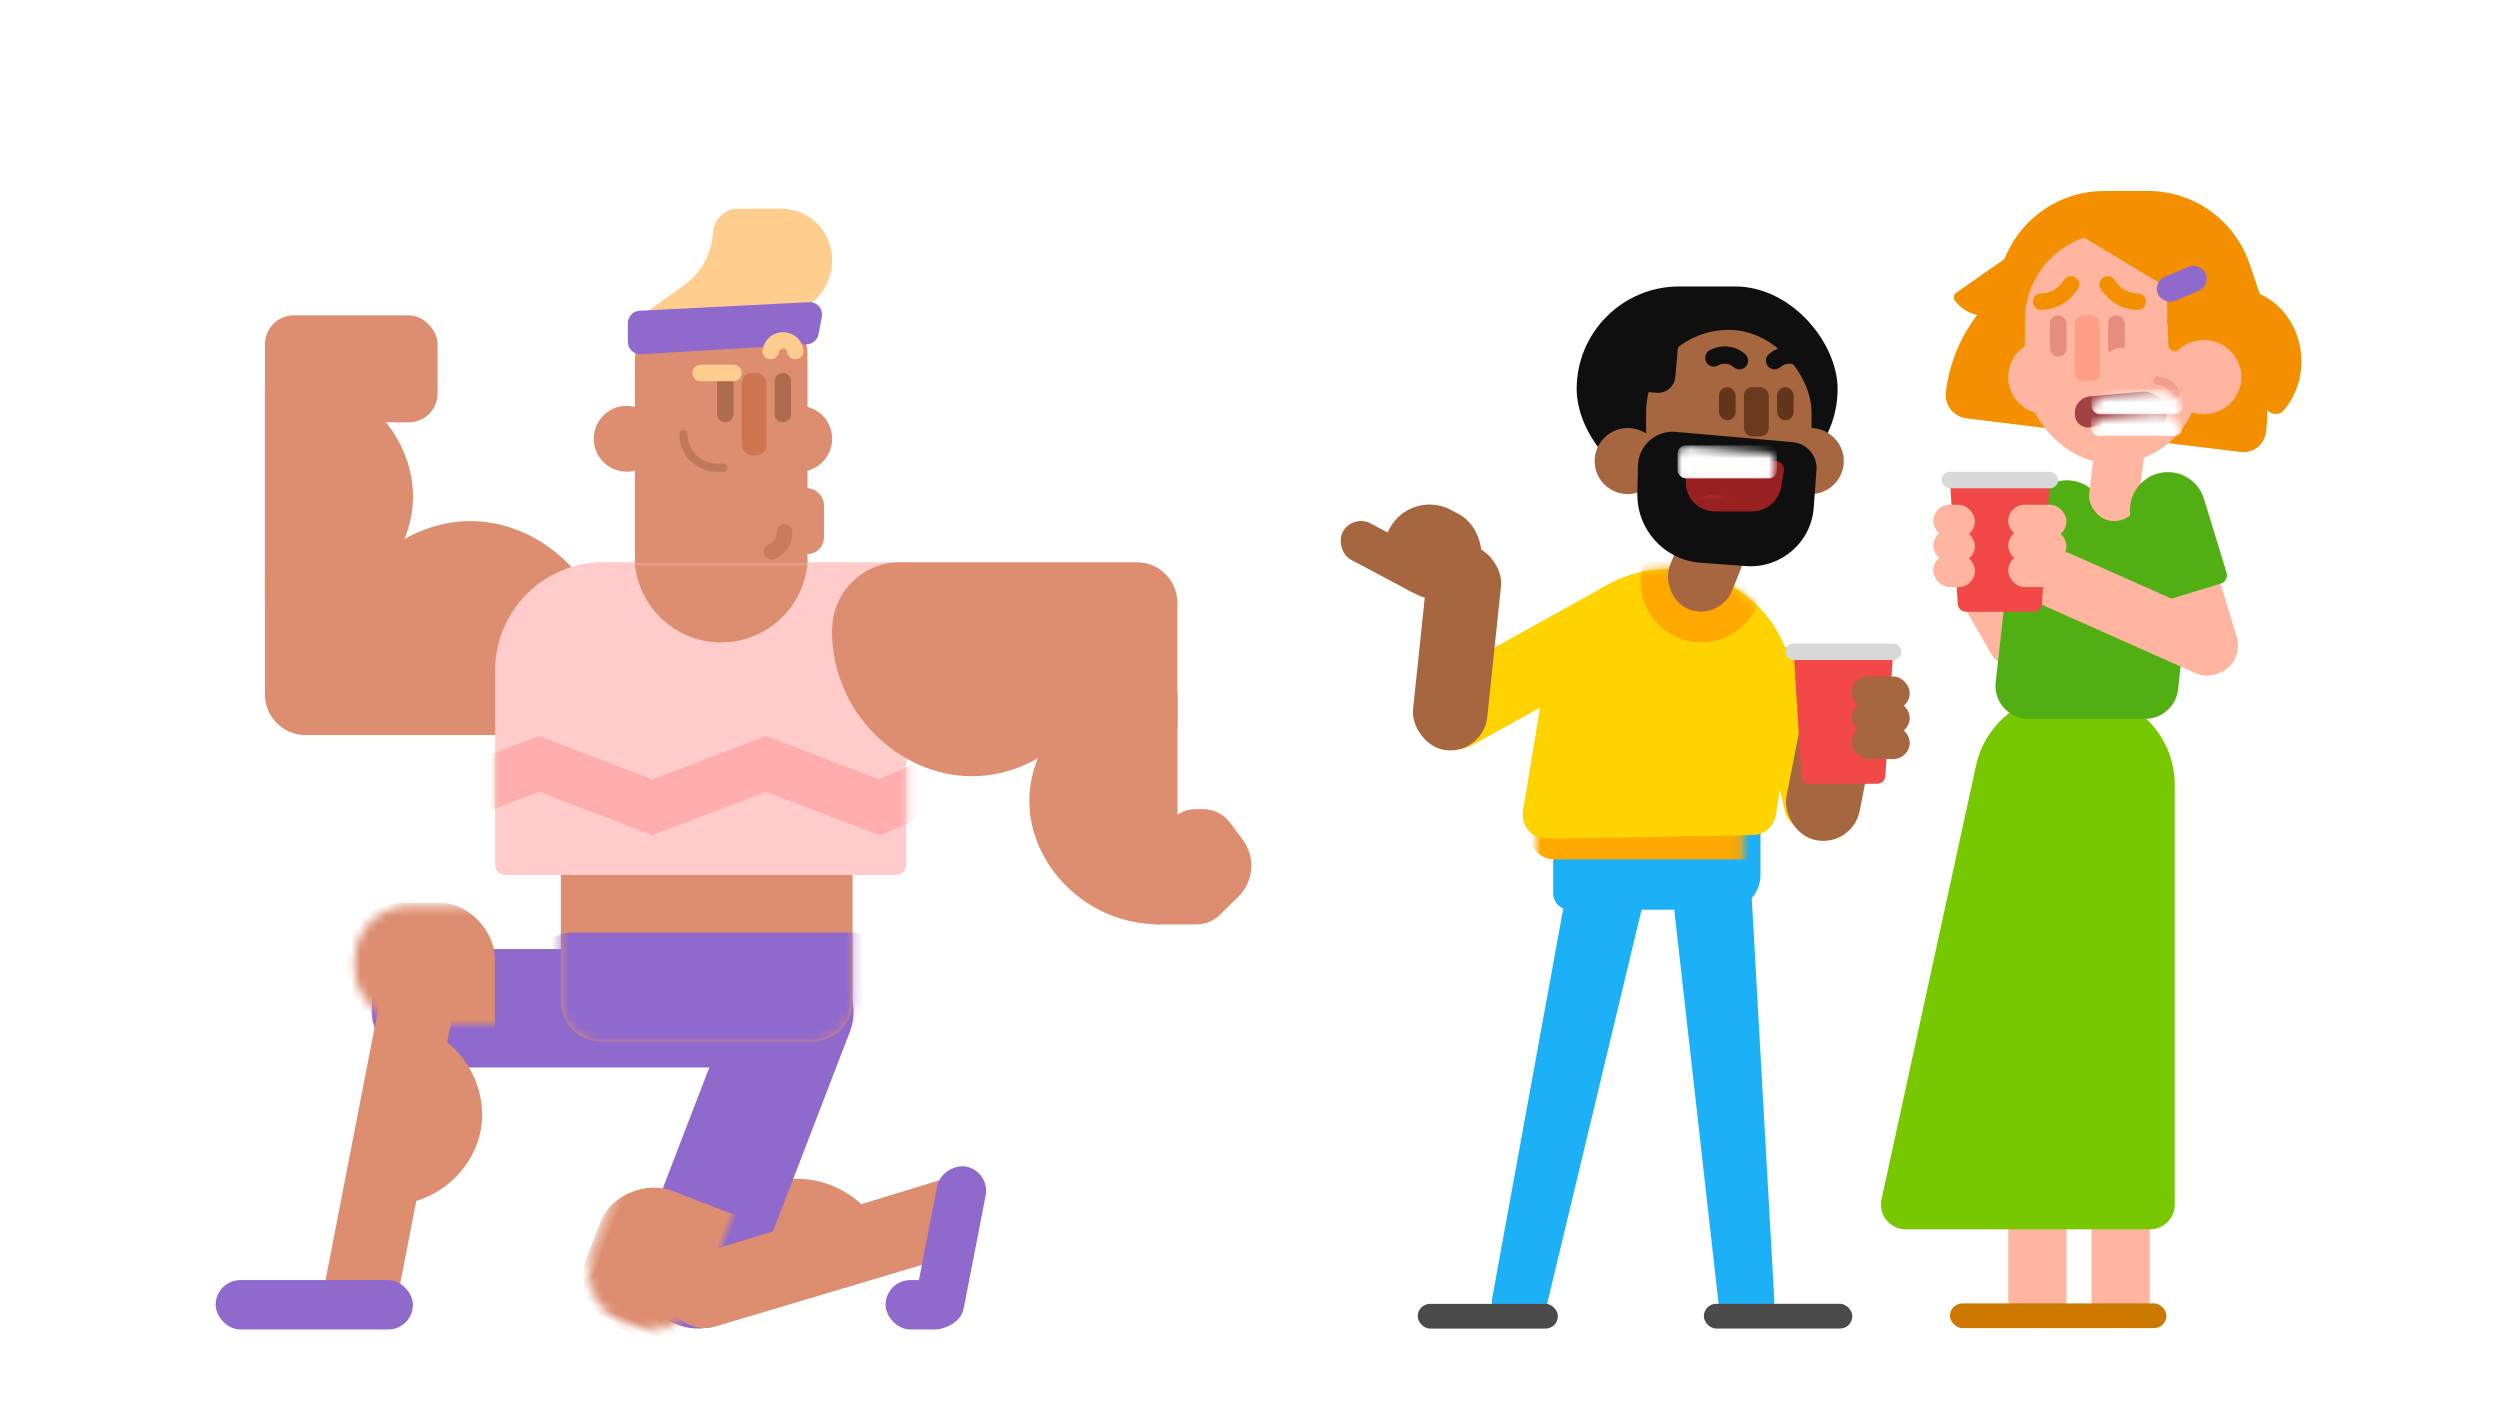 <?xml version="1.0" encoding="UTF-8"?>
<svg width="288px" height="164px" viewBox="0 0 288 164" version="1.1" xmlns="http://www.w3.org/2000/svg" xmlns:xlink="http://www.w3.org/1999/xlink">
    <!-- Generator: Sketch 51.1 (57501) - http://www.bohemiancoding.com/sketch -->
    <title>do you know omar? copy 16</title>
    <desc>Created with Sketch.</desc>
    <defs>
        <path d="M1.73,0.793 L7.717,0.255 C9.148,0.126 10.412,1.182 10.541,2.613 C10.548,2.69 10.551,2.768 10.551,2.846 L10.551,2.846 C10.551,3.996 9.618,4.929 8.468,4.929 C8.254,4.929 8.042,4.896 7.838,4.831 L6.79,4.499 C5.332,4.037 3.78,3.957 2.283,4.268 L1.857,4.357 C1.023,4.53 0.206,3.994 0.032,3.159 C0.011,3.056 1.06580485e-16,2.951 0,2.846 L-2.22044605e-16,2.685 C-7.79202739e-16,1.702 0.75,0.881 1.73,0.793 Z" id="path-1"></path>
        <path d="M-8.748,34.95 L41.786,18.119 L43.95,27.239 L-6.19,40.873 C-7.403,41.203 -8.653,40.488 -8.983,39.275 C-8.994,39.234 -9.004,39.193 -9.013,39.151 L-9.592,36.425 C-9.727,35.79 -9.364,35.155 -8.748,34.95 Z" id="path-3"></path>
        <path d="M-5.577,37.505 L43.45,14.146 L45.614,23.265 L-2.645,43.096 C-3.807,43.573 -5.136,43.018 -5.614,41.856 C-5.666,41.729 -5.706,41.598 -5.735,41.464 L-6.275,38.921 C-6.398,38.344 -6.109,37.759 -5.577,37.505 Z" id="path-5"></path>
        <path d="M2.825,0.393 L22.906,0.393 C23.955,0.393 24.806,1.244 24.806,2.293 L24.806,7.803 C24.806,10.012 23.015,11.803 20.806,11.803 L2.825,11.803 C1.776,11.803 0.925,10.953 0.925,9.903 L0.925,2.293 C0.925,1.244 1.776,0.393 2.825,0.393 Z" id="path-7"></path>
        <path d="M16.777,2.531 L17.021,2.531 C24.891,2.531 31.271,8.911 31.271,16.781 L31.271,28.749 C31.271,30.083 30.313,31.225 28.999,31.457 L5.657,35.577 C4.161,35.841 2.735,34.843 2.471,33.347 C2.442,33.184 2.428,33.018 2.429,32.852 L2.528,16.694 C2.576,8.858 8.941,2.531 16.777,2.531 Z" id="path-9"></path>
        <path d="M1.029,0.085 L10.434,0.865 C10.957,0.909 11.345,1.368 11.302,1.891 C11.3,1.917 11.297,1.943 11.292,1.969 L10.985,3.803 C10.709,5.45 9.285,6.656 7.615,6.656 L3.328,6.656 C1.49,6.656 -5.76504616e-14,5.166 -5.95079541e-14,3.328 L-6.13953333e-14,1.032 C-6.19255879e-14,0.507 0.425,0.082 0.95,0.082 C0.976,0.082 1.002,0.083 1.029,0.085 Z" id="path-11"></path>
        <rect id="path-13" x="0.833" y="0.333" width="47.258" height="13.637" rx="6.319"></rect>
        <path d="M7.152,0.338 L39.439,0.365 C42.926,0.367 45.753,3.195 45.753,6.683 L45.761,7.683 C45.761,11.173 42.933,14.002 39.443,14.002 C39.442,14.002 39.44,14.002 39.439,14.002 L7.152,13.97 C3.664,13.968 0.838,11.14 0.838,7.652 L0.829,6.652 C0.829,3.162 3.658,0.333 7.147,0.333 C7.149,0.333 7.15,0.333 7.152,0.333 Z" id="path-15"></path>
        <path d="M5.288,0.163 L29.542,0.163 C32.124,0.163 34.216,2.256 34.216,4.837 L34.216,21.326 C34.216,23.907 32.124,26 29.542,26 L5.288,26 C2.706,26 0.614,23.907 0.614,21.326 L0.614,4.837 C0.614,2.256 2.706,0.163 5.288,0.163 Z" id="path-17"></path>
        <path d="M12.464,0 L46.18,0 C46.825,3.89372093e-15 47.348,0.523 47.348,1.169 L47.348,34.861 C47.348,35.506 46.825,36.03 46.18,36.03 L1.169,36.03 C0.523,36.03 7.90319358e-17,35.506 0,34.861 L0,12.464 C-8.43007315e-16,5.58 5.58,1.26451097e-15 12.464,0 Z" id="path-19"></path>
    </defs>
    <g id="do-you-know-omar?-copy-16" stroke="none" stroke-width="1" fill="none" fill-rule="evenodd">
        <rect fill="#FFFFFF" x="0" y="0" width="288" height="164"></rect>
        <g id="2" transform="translate(216, 20)">
            <path d="M26.416,2 L31.448,2 C36.733,2 41.432,5.363 43.137,10.366 L46.854,21.271 C47.362,22.761 46.566,24.38 45.076,24.888 C44.78,24.989 44.469,25.04 44.157,25.04 L15.999,25.04 C14.425,25.04 13.149,23.764 13.149,22.19 C13.149,22.086 13.155,21.983 13.166,21.879 L14.14,13.003 C14.827,6.741 20.117,2 26.416,2 Z" id="Rectangle-17" fill="#F49000" fill-rule="nonzero"></path>
            <path d="M11.626,8.712 L43.444,8.712 C44.951,8.712 46.172,9.934 46.172,11.441 C46.172,11.441 46.172,11.441 46.172,11.441 C46.172,22.045 37.13,30.206 27.591,30.206 C18.021,30.206 8.998,21.992 8.998,11.34 C8.998,11.34 8.998,11.34 8.998,11.34 L8.998,11.34 C8.998,9.889 10.175,8.712 11.626,8.712 Z" id="Mask-Copy-6" fill="#F49000" fill-rule="nonzero" transform="translate(27.585, 19.459) rotate(187) translate(-27.585, -19.459) "></path>
            <rect id="Rectangle-32" fill="#FFB59F" fill-rule="nonzero" x="24.939" y="114.978" width="6.714" height="18.022" rx="3.325"></rect>
            <rect id="Rectangle-32-Copy" fill="#FFB59F" fill-rule="nonzero" x="15.347" y="114.978" width="6.714" height="18.022" rx="3.325"></rect>
            <rect id="Rectangle-33" fill="#CD7900" fill-rule="nonzero" x="8.633" y="130.154" width="24.939" height="2.846" rx="1.423"></rect>
            <path d="M21.848,59.963 L24.081,59.963 C29.852,59.963 34.531,64.642 34.531,70.413 L34.531,118.768 C34.531,120.342 33.255,121.618 31.681,121.618 L3.538,121.618 C1.964,121.618 0.688,120.342 0.688,118.768 C0.688,118.564 0.709,118.36 0.753,118.161 L11.637,68.189 C12.683,63.387 16.933,59.963 21.848,59.963 Z" id="Rectangle-8" fill="#78C800" fill-rule="nonzero"></path>
            <rect id="Rectangle-170" fill="#FFB59F" fill-rule="nonzero" transform="translate(13.908, 51.426) rotate(-30) translate(-13.908, -51.426) " x="11.51" y="45.735" width="4.796" height="11.382" rx="2.375"></rect>
            <path d="M25.648,37.199 L26.857,37.199 C32.066,37.199 36.289,41.421 36.289,46.63 C36.289,46.982 36.269,47.334 36.23,47.684 L34.91,59.433 C34.694,61.356 33.068,62.809 31.134,62.809 L17.679,62.809 C15.581,62.809 13.879,61.108 13.879,59.009 C13.879,58.867 13.887,58.725 13.903,58.585 L15.263,46.482 C15.857,41.195 20.328,37.199 25.648,37.199 Z" id="Rectangle-6" fill="#51AF13" fill-rule="nonzero"></path>
            <rect id="Rectangle-162-Copy" fill="#FFB59F" fill-rule="nonzero" x="17.265" y="6.846" width="20.143" height="26.559" rx="10.071"></rect>
            <path d="M35.503,13.827 L50.281,13.827 C50.981,13.827 51.549,14.395 51.549,15.095 C51.549,15.095 51.549,15.095 51.549,15.095 C51.549,20.02 47.349,23.811 42.918,23.811 C38.473,23.811 34.282,19.995 34.282,15.048 C34.282,15.048 34.282,15.048 34.282,15.048 L34.282,15.048 C34.282,14.374 34.829,13.827 35.503,13.827 Z" id="Mask-Copy-5" fill="#F49000" fill-rule="nonzero" transform="translate(42.915, 18.819) rotate(220) translate(-42.915, -18.819) "></path>
            <path d="M25.423,3.292 L36.778,3.292 C37.316,3.292 37.752,3.728 37.752,4.266 C37.752,4.266 37.752,4.266 37.752,4.266 C37.752,8.05 34.525,10.963 31.121,10.963 C27.706,10.963 24.485,8.031 24.485,4.23 C24.485,4.23 24.485,4.23 24.485,4.23 L24.485,4.23 C24.485,3.712 24.905,3.292 25.423,3.292 Z" id="Mask-Copy-7" fill="#F49000" fill-rule="nonzero" transform="translate(31.119, 7.127) rotate(-149) translate(-31.119, -7.127) "></path>
            <path d="M10.07,11.292 L17.145,11.292 C17.48,11.292 17.752,11.564 17.752,11.899 C17.752,11.899 17.752,11.899 17.752,11.899 C17.752,14.257 15.741,16.072 13.62,16.072 C11.492,16.072 9.485,14.245 9.485,11.876 C9.485,11.876 9.485,11.876 9.485,11.876 L9.485,11.876 C9.485,11.554 9.747,11.292 10.07,11.292 Z" id="Mask-Copy-9" fill="#F49000" fill-rule="nonzero" transform="translate(13.619, 13.682) rotate(325) translate(-13.619, -13.682) "></path>
            <path d="M10.07,11.292 L17.145,11.292 C17.48,11.292 17.752,11.564 17.752,11.899 C17.752,11.899 17.752,11.899 17.752,11.899 C17.752,14.257 15.741,16.072 13.62,16.072 C11.492,16.072 9.485,14.245 9.485,11.876 C9.485,11.876 9.485,11.876 9.485,11.876 L9.485,11.876 C9.485,11.554 9.747,11.292 10.07,11.292 Z" id="Mask-Copy-11" fill="#F49000" fill-rule="nonzero" transform="translate(13.619, 13.682) rotate(325) translate(-13.619, -13.682) "></path>
            <path d="M32.211,12.292 L40.998,12.292 C41.415,12.292 41.752,12.629 41.752,13.046 C41.752,13.046 41.752,13.046 41.752,13.046 C41.752,15.974 39.255,18.228 36.62,18.228 C33.977,18.228 31.485,15.959 31.485,13.018 C31.485,13.018 31.485,13.018 31.485,13.018 L31.485,13.018 C31.485,12.617 31.81,12.292 32.211,12.292 Z" id="Mask-Copy-8" fill="#F49000" fill-rule="nonzero" transform="translate(36.619, 15.26) rotate(268) translate(-36.619, -15.26) "></path>
            <rect id="Rectangle-2" fill="#9069CD" fill-rule="nonzero" transform="translate(35.341, 12.689) rotate(-23) translate(-35.341, -12.689) " x="32.341" y="11.189" width="6" height="3" rx="1.5"></rect>
            <ellipse id="Oval-2" fill="#FFB59F" fill-rule="nonzero" cx="37.888" cy="23.445" rx="4.316" ry="4.268"></ellipse>
            <ellipse id="Oval-2-Copy" fill="#FFB59F" fill-rule="nonzero" cx="19.663" cy="23.445" rx="4.316" ry="4.268"></ellipse>
            <rect id="Rectangle-18" fill="#FF9D87" fill-rule="nonzero" x="23.02" y="16.331" width="2.878" height="7.588" rx="0.95"></rect>
            <rect id="Rectangle-19" fill="#E78D7D" fill-rule="nonzero" x="26.857" y="16.331" width="1.918" height="4.743" rx="0.95"></rect>
            <ellipse id="Oval-3" fill="#FFB59F" fill-rule="nonzero" cx="28.296" cy="21.074" rx="1.439" ry="1"></ellipse>
            <rect id="Rectangle-19-Copy" fill="#E78D7D" fill-rule="nonzero" x="20.143" y="16.331" width="1.918" height="4.743" rx="0.95"></rect>
            <path d="M21.543,35.267 L21.543,35.267 C23.949,35.267 25.9,37.218 25.9,39.624 L25.9,48.523 C25.9,49.075 25.453,49.523 24.9,49.523 L18.186,49.523 C17.634,49.523 17.186,49.075 17.186,48.523 L17.186,39.624 C17.186,37.218 19.137,35.267 21.543,35.267 Z" id="Rectangle-7-Copy-3" fill="#51AF13" fill-rule="nonzero" transform="translate(21.543, 42.395) rotate(12) translate(-21.543, -42.395) "></path>
            <rect id="Rectangle-3" fill="#FFB59F" fill-rule="nonzero" transform="translate(27.816, 34.827) rotate(7) translate(-27.816, -34.827) " x="24.939" y="29.61" width="5.755" height="10.434" rx="2.85"></rect>
            <rect id="Rectangle-7-Copy" fill="#FFB59F" fill-rule="nonzero" transform="translate(35.969, 46.21) rotate(-17) translate(-35.969, -46.21) " x="32.612" y="34.353" width="6.714" height="23.713" rx="3.357"></rect>
            <path d="M34.543,34.267 L34.543,34.267 C36.949,34.267 38.9,36.218 38.9,38.624 L38.9,47.523 C38.9,48.075 38.453,48.523 37.9,48.523 L31.186,48.523 C30.634,48.523 30.186,48.075 30.186,47.523 L30.186,38.624 C30.186,36.218 32.137,34.267 34.543,34.267 Z" id="Rectangle-7-Copy-2" fill="#51AF13" fill-rule="nonzero" transform="translate(34.543, 41.395) rotate(-17) translate(-34.543, -41.395) "></path>
            <rect id="Rectangle-7" fill="#FFB59F" fill-rule="nonzero" transform="translate(29.749, 50.678) rotate(-66) translate(-29.749, -50.678) " x="26.391" y="37.873" width="6.714" height="25.61" rx="3.357"></rect>
            <path d="M9.645,35.301 L19.131,35.301 C19.656,35.301 20.081,35.727 20.081,36.251 C20.081,36.271 20.08,36.291 20.079,36.311 L19.24,49.588 C19.208,50.088 18.793,50.478 18.292,50.478 L10.484,50.478 C9.982,50.478 9.567,50.088 9.536,49.588 L8.696,36.311 C8.663,35.788 9.061,35.336 9.585,35.303 C9.605,35.302 9.625,35.301 9.645,35.301 Z" id="Rectangle-164-Copy" fill="#F34848" fill-rule="nonzero"></path>
            <rect id="Rectangle-5-Copy" fill="#D8D8D8" fill-rule="nonzero" x="7.673" y="34.353" width="13.429" height="1.897" rx="0.949"></rect>
            <path d="M26.804,12.758 L27.123,13.184 C27.862,14.17 29.023,14.751 30.256,14.751" id="Path-2" stroke="#F49000" stroke-width="1.9" stroke-linecap="round" fill-rule="nonzero"></path>
            <path d="M19.13,12.758 L19.449,13.184 C20.189,14.17 21.35,14.751 22.583,14.751" id="Path-2-Copy" stroke="#F49000" stroke-width="1.9" stroke-linecap="round" fill-rule="nonzero" transform="translate(20.856, 13.755) scale(-1, 1) translate(-20.856, -13.755) "></path>
            <path d="M32.546,23.859 L32.546,23.859 C33.441,23.859 34.242,24.413 34.559,25.249 L34.614,25.395" id="Path-41" stroke="#F39D8D" stroke-linecap="round" fill-rule="nonzero"></path>
            <g id="Rectangle-20-+-Rectangle-20-Copy-Mask" transform="translate(23.02, 24.868)">
                <mask id="mask-2" fill="white">
                    <use xlink:href="#path-1"></use>
                </mask>
                <use id="Mask" fill="#A34242" fill-rule="nonzero" xlink:href="#path-1"></use>
                <rect id="Rectangle-20" fill="#FFFFFF" fill-rule="nonzero" mask="url(#mask-2)" x="1.918" y="0" width="10.551" height="2.846" rx="0.95"></rect>
                <rect id="Rectangle-20-Copy" fill="#FFFFFF" fill-rule="nonzero" mask="url(#mask-2)" x="1.851" y="2.526" width="10.551" height="2.846" rx="0.95"></rect>
            </g>
            <g id="fings" transform="translate(15.347, 38.147)" fill="#FFB59F" fill-rule="nonzero">
                <rect id="Rectangle-36" x="0" y="0" width="6.714" height="3.794" rx="1.897"></rect>
                <rect id="Rectangle-36-Copy" x="0" y="2.846" width="6.714" height="3.794" rx="1.897"></rect>
                <rect id="Rectangle-36-Copy-2" x="0" y="5.691" width="6.714" height="3.794" rx="1.897"></rect>
            </g>
            <g id="fings-copy" transform="translate(6.714, 38.147)" fill="#FFB59F" fill-rule="nonzero">
                <rect id="Rectangle-36" x="0" y="0" width="4.796" height="3.794" rx="1.897"></rect>
                <rect id="Rectangle-36-Copy" x="0" y="2.846" width="4.796" height="3.794" rx="1.897"></rect>
                <rect id="Rectangle-36-Copy-2" x="0" y="5.691" width="4.796" height="3.794" rx="1.897"></rect>
            </g>
        </g>
        <g id="1" transform="translate(153, 33)">
            <g id="Rectangle-39" transform="translate(28, 62)">
                <mask id="mask-4" fill="white">
                    <use xlink:href="#path-3"></use>
                </mask>
                <use id="Mask" fill="#1CB0F6" fill-rule="nonzero" transform="translate(17.165, 29.536) rotate(-78) translate(-17.165, -29.536) " xlink:href="#path-3"></use>
                <rect fill="#A66640" fill-rule="nonzero" mask="url(#mask-4)" x="10" y="51" width="17" height="6" rx="2"></rect>
            </g>
            <g id="Rectangle-39-Copy" transform="translate(28, 92) scale(-1, 1) translate(-28, -92) translate(8, 63)">
                <mask id="mask-6" fill="white">
                    <use xlink:href="#path-5"></use>
                </mask>
                <use id="Mask" fill="#1CB0F6" fill-rule="nonzero" transform="translate(19.655, 28.706) rotate(-78) translate(-19.655, -28.706) " xlink:href="#path-5"></use>
                <rect id="Rectangle-39" fill="#A66640" fill-rule="nonzero" mask="url(#mask-6)" x="13" y="50" width="17" height="6" rx="2"></rect>
            </g>
            <rect id="Rectangle-24" fill="#4B4B4B" fill-rule="nonzero" x="10.321" y="117.202" width="16.149" height="2.852" rx="1.425"></rect>
            <g id="Rectangle" transform="translate(25, 60)">
                <mask id="mask-8" fill="white">
                    <use xlink:href="#path-7"></use>
                </mask>
                <use id="Mask" fill="#1CB0F6" fill-rule="nonzero" xlink:href="#path-7"></use>
                <rect fill="#FFA800" fill-rule="nonzero" mask="url(#mask-8)" x="-2" y="0" width="30" height="6" rx="3"></rect>
            </g>
            <rect id="Rectangle-22" fill="#4B4B4B" fill-rule="nonzero" x="43.284" y="117.197" width="17.104" height="2.852" rx="1.425"></rect>
            <rect id="Rectangle-10" fill="#FFD300" fill-rule="nonzero" transform="translate(24.119, 43.766) rotate(61) translate(-24.119, -43.766) " x="19.821" y="28.552" width="8.597" height="30.426" rx="4.299"></rect>
            <rect id="Rectangle-10-Copy" fill="#A66640" fill-rule="nonzero" transform="translate(14.851, 41.607) rotate(6) translate(-14.851, -41.607) " x="10.552" y="29.721" width="8.597" height="23.77" rx="4.299"></rect>
            <rect id="Rectangle-31" fill="#A66640" fill-rule="nonzero" transform="translate(7.164, 31.197) rotate(28) translate(-7.164, -31.197) " x="0.955" y="28.82" width="12.418" height="4.754" rx="2.377"></rect>
            <rect id="Rectangle-31-Copy" fill="#A66640" fill-rule="nonzero" transform="translate(12.128, 30.59) rotate(28) translate(-12.128, -30.59) " x="6.397" y="25.361" width="11.463" height="10.459" rx="5.23"></rect>
            <g id="Oval-6" transform="translate(22, 30)">
                <mask id="mask-10" fill="white">
                    <use xlink:href="#path-9"></use>
                </mask>
                <use id="Mask" fill="#FFD300" fill-rule="nonzero" transform="translate(16.85, 19.075) rotate(9) translate(-16.85, -19.075) " xlink:href="#path-9"></use>
                <circle fill="#FFA800" fill-rule="nonzero" mask="url(#mask-10)" cx="21" cy="4" r="7"></circle>
            </g>
            <rect id="Rectangle-162-Copy-2" fill="#0F0F0F" fill-rule="nonzero" x="28.632" y="0" width="30.06" height="23.623" rx="11.811"></rect>
            <ellipse id="Oval-4" fill="#A66640" fill-rule="nonzero" cx="34.522" cy="20.115" rx="3.821" ry="3.803"></ellipse>
            <ellipse id="Oval-4-Copy" fill="#A66640" fill-rule="nonzero" cx="55.582" cy="20.115" rx="3.821" ry="3.803"></ellipse>
            <rect id="Rectangle-4" fill="#A66640" fill-rule="nonzero" transform="translate(43.465, 32.32) rotate(22) translate(-43.465, -32.32) " x="39.599" y="27.09" width="7.731" height="10.459" rx="3.866"></rect>
            <rect id="Rectangle-162" fill="#A66640" fill-rule="nonzero" x="36.632" y="5" width="19.06" height="26.623" rx="9.53"></rect>
            <path d="M39.51,17.166 L53.048,17.41 C54.686,17.439 55.998,18.779 55.994,20.418 L55.981,24.757 C55.97,28.783 52.696,32.037 48.67,32.026 C48.669,32.026 48.667,32.026 48.666,32.026 L43.413,32.008 C39.234,31.993 35.799,28.709 35.596,24.535 L35.442,21.359 C35.335,19.152 37.037,17.277 39.244,17.17 C39.332,17.165 39.421,17.164 39.51,17.166 Z" id="Rectangle-38" fill="#0F0F0F" fill-rule="nonzero" transform="translate(45.716, 24.595) rotate(4) translate(-45.716, -24.595) "></path>
            <rect id="Rectangle-38-Copy-2" fill="#0F0F0F" fill-rule="nonzero" transform="translate(37.226, 7.677) rotate(5) translate(-37.226, -7.677) " x="34.226" y="3.177" width="6" height="9" rx="2"></rect>
            <rect id="Rectangle-35" fill="#FFD300" fill-rule="nonzero" transform="translate(53.627, 52.066) rotate(-13) translate(-53.627, -52.066) " x="50.761" y="41.131" width="5.731" height="21.869" rx="2.866"></rect>
            <rect id="Rectangle-34" fill="#A66640" fill-rule="nonzero" transform="translate(57.925, 54.918) rotate(11) translate(-57.925, -54.918) " x="53.627" y="45.885" width="8.597" height="18.066" rx="4.275"></rect>
            <path d="M54.638,42.082 L64.078,42.082 C64.603,42.082 65.028,42.507 65.028,43.032 C65.028,43.052 65.027,43.072 65.026,43.092 L64.19,56.405 C64.159,56.905 63.744,57.295 63.242,57.295 L55.474,57.295 C54.973,57.295 54.558,56.905 54.526,56.405 L53.69,43.092 C53.657,42.568 54.055,42.117 54.579,42.084 C54.599,42.083 54.619,42.082 54.638,42.082 Z" id="Rectangle-164" fill="#F34848" fill-rule="nonzero"></path>
            <rect id="Rectangle-5" fill="#D8D8D8" fill-rule="nonzero" x="52.672" y="41.131" width="13.373" height="1.902" rx="0.95"></rect>
            <g id="Rectangle-23" transform="translate(41.209, 19.262)">
                <mask id="mask-12" fill="white">
                    <use xlink:href="#path-11"></use>
                </mask>
                <use id="Mask" fill="#982020" fill-rule="nonzero" xlink:href="#path-11"></use>
                <rect fill="#FFFFFF" fill-rule="nonzero" mask="url(#mask-12)" x="-0.955" y="-0.951" width="11.463" height="3.803" rx="0.95"></rect>
                <circle id="Oval-5" fill="#BF3D3D" fill-rule="nonzero" mask="url(#mask-12)" cx="3.291" cy="8.238" r="3.5"></circle>
            </g>
            <rect id="Rectangle-167" fill="#6B3A1E" fill-rule="nonzero" x="47.896" y="11.607" width="2.866" height="5.656" rx="0.95"></rect>
            <rect id="Rectangle-21" fill="#62361B" fill-rule="nonzero" x="51.716" y="11.607" width="1.91" height="3.803" rx="0.95"></rect>
            <rect id="Rectangle-21-Copy" fill="#62361B" fill-rule="nonzero" x="45.03" y="11.607" width="1.91" height="3.803" rx="0.95"></rect>
            <g id="fingies" transform="translate(60.313, 44.934)" fill="#A66640" fill-rule="nonzero">
                <rect id="Rectangle-169" x="0" y="0" width="6.687" height="3.803" rx="1.9"></rect>
                <rect id="Rectangle-169-Copy" x="0" y="2.852" width="6.687" height="3.803" rx="1.9"></rect>
                <rect id="Rectangle-169-Copy-2" x="0" y="5.705" width="6.687" height="3.803" rx="1.9"></rect>
            </g>
            <path d="M47.383,8.545 L47.244,8.435 C46.437,7.801 45.326,7.72 44.435,8.229" id="Path-57" stroke="#0F0F0F" stroke-width="2" stroke-linecap="round" fill-rule="nonzero"></path>
            <path d="M54.383,8.545 L54.244,8.435 C53.437,7.801 52.326,7.72 51.435,8.229" id="Path-57-Copy" stroke="#0F0F0F" stroke-width="2" stroke-linecap="round" fill-rule="nonzero" transform="translate(52.909, 7.966) scale(-1, 1) translate(-52.909, -7.966) "></path>
        </g>
        <g id="omar2" transform="translate(22, 24)">
            <ellipse id="Oval-7" fill="#DD8E70" fill-rule="nonzero" cx="50.189" cy="26.548" rx="3.788" ry="3.793"></ellipse>
            <ellipse id="Oval-7-Copy" fill="#DD8E70" fill-rule="nonzero" cx="70.076" cy="26.548" rx="3.788" ry="3.793"></ellipse>
            <path d="M63.01,0.045 L68.006,0.045 C70.791,0.045 73.19,2.01 73.739,4.741 L73.739,4.741 C74.296,7.515 72.935,10.321 70.411,11.601 L65.176,14.254 C64.676,14.507 64.113,14.608 63.557,14.543 L53.349,13.353 C52.828,13.292 52.455,12.82 52.516,12.299 C52.547,12.032 52.69,11.79 52.91,11.634 L56.756,8.906 C58.558,7.628 59.751,5.663 60.053,3.475 L60.187,2.506 C60.382,1.096 61.587,0.045 63.01,0.045 Z" id="Rectangle-50" fill="#FFCE8E" fill-rule="nonzero"></path>
            <path d="M56.17,12.112 L65.15,11.419 C68.153,11.187 70.775,13.433 71.007,16.436 C71.017,16.575 71.023,16.715 71.023,16.855 L71.023,44.343 C71.023,44.988 70.5,45.511 69.854,45.511 L52.305,45.511 C51.66,45.511 51.136,44.988 51.136,44.343 L51.136,17.549 C51.136,14.7 53.329,12.331 56.17,12.112 Z" id="Rectangle-204" fill="#DD8E70" fill-rule="nonzero"></path>
            <path d="M51.8,11.285 L71.352,11.322 C72.139,11.324 72.776,11.963 72.774,12.75 C72.774,12.865 72.76,12.98 72.732,13.092 L72.238,15.073 C72.081,15.704 71.517,16.149 70.866,16.154 L51.695,16.297 C50.908,16.303 50.265,15.67 50.26,14.883 C50.259,14.855 50.26,14.826 50.261,14.798 L50.375,12.635 C50.414,11.877 51.041,11.283 51.8,11.285 Z" id="Rectangle-54" fill="#9069CD" fill-rule="nonzero" transform="translate(61.517, 13.791) rotate(-3) translate(-61.517, -13.791) "></path>
            <rect id="Rectangle-9" fill="#DD8E70" fill-rule="nonzero" x="62.5" y="32.237" width="10.417" height="7.585" rx="1.9"></rect>
            <rect id="Rectangle-46" fill="#D07551" fill-rule="nonzero" x="63.447" y="18.963" width="2.841" height="9.481" rx="1.169"></rect>
            <path d="M61.553,18.963 L61.553,18.963 C62.076,18.963 62.5,19.387 62.5,19.91 L62.5,23.705 C62.5,24.228 62.076,24.652 61.553,24.652 L61.553,24.652 C61.03,24.652 60.606,24.228 60.606,23.705 L60.606,19.91 C60.606,19.387 61.03,18.963 61.553,18.963 Z" id="Rectangle-46-Copy" fill="#AD6B4F" fill-rule="nonzero"></path>
            <path d="M68.182,18.963 L68.182,18.963 C68.705,18.963 69.129,19.387 69.129,19.91 L69.129,23.705 C69.129,24.228 68.705,24.652 68.182,24.652 L68.182,24.652 C67.659,24.652 67.235,24.228 67.235,23.705 L67.235,19.91 C67.235,19.387 67.659,18.963 68.182,18.963 Z" id="Rectangle-46-Copy-2" fill="#AD6B4F" fill-rule="nonzero"></path>
            <g id="Rectangle-56" transform="translate(20, 85)">
                <mask id="mask-14" fill="white">
                    <use xlink:href="#path-13"></use>
                </mask>
                <use id="Mask" fill="#9069CD" fill-rule="nonzero" xlink:href="#path-13"></use>
                <rect fill="#DD8E70" fill-rule="nonzero" mask="url(#mask-14)" x="-2" y="-5" width="17" height="26" rx="6.319"></rect>
            </g>
            <path d="M59.467,112 L77.477,112 C78.318,112 79,112.682 79,113.523 C79,113.523 79,113.523 79,113.523 C79,119.443 73.892,124 68.503,124 C63.097,124 58,119.414 58,113.467 C58,113.467 58,113.467 58,113.467 L58,113.467 C58,112.657 58.657,112 59.467,112 Z" id="Mask-Copy-13" fill="#DD8E70" fill-rule="nonzero" transform="translate(68.5, 118) rotate(161) translate(-68.5, -118) "></path>
            <g id="Rectangle-56-Copy" transform="translate(63.941, 107.885) rotate(-69) translate(-63.941, -107.885) translate(40.941, 100.385)">
                <mask id="mask-16" fill="white">
                    <use xlink:href="#path-15"></use>
                </mask>
                <use id="Mask" fill="#9069CD" fill-rule="nonzero" xlink:href="#path-15"></use>
                <rect id="Rectangle-56" fill="#DD8E70" fill-rule="nonzero" mask="url(#mask-16)" x="-2" y="-5" width="17" height="26" rx="6.319"></rect>
            </g>
            <rect id="Rectangle-48-Copy" fill="#DD8E70" fill-rule="nonzero" transform="translate(22.729, 108.621) rotate(11) translate(-22.729, -108.621) " x="18.467" y="88.132" width="8.523" height="40.978" rx="4.261"></rect>
            <path d="M72.829,102.277 L75.429,103.276 C77.193,103.954 78.303,105.71 78.158,107.594 L76.038,135.151 C75.866,137.379 74.009,139.099 71.775,139.099 L71.473,139.099 C69.276,139.099 67.495,137.318 67.495,135.121 C67.495,135.03 67.498,134.938 67.504,134.847 L69.608,104.331 C69.698,103.022 70.832,102.034 72.141,102.125 C72.377,102.141 72.609,102.192 72.829,102.277 Z" id="Rectangle-48-Copy-3" fill="#DD8E70" fill-rule="nonzero" transform="translate(72.833, 120.609) rotate(69) translate(-72.833, -120.609) "></path>
            <path d="M18.467,99 L36.477,99 C37.318,99 38,99.682 38,100.523 C38,100.523 38,100.523 38,100.523 C38,106.443 32.892,111 27.503,111 C22.097,111 17,106.414 17,100.467 C17,100.467 17,100.467 17,100.467 L17,100.467 C17,99.657 17.657,99 18.467,99 Z" id="Mask-Copy-11" fill="#DD8E70" fill-rule="nonzero" transform="translate(27.5, 105) rotate(-81) translate(-27.5, -105) "></path>
            <rect id="Rectangle-49" fill="#9069CD" fill-rule="nonzero" x="2.841" y="123.467" width="22.727" height="5.689" rx="2.844"></rect>
            <rect id="Rectangle-49-Copy" fill="#9069CD" fill-rule="nonzero" x="80.015" y="123.467" width="8.523" height="5.689" rx="2.844"></rect>
            <rect id="Rectangle-49-Copy-2" fill="#9069CD" fill-rule="nonzero" transform="translate(87.491, 119.684) rotate(-79) translate(-87.491, -119.684) " x="78.022" y="116.839" width="18.939" height="5.689" rx="2.844"></rect>
            <g id="Rectangle-47-Copy" transform="translate(42, 70)">
                <mask id="mask-18" fill="white">
                    <use xlink:href="#path-17"></use>
                </mask>
                <use id="Mask" fill="#DD8E70" fill-rule="nonzero" xlink:href="#path-17"></use>
                <path d="M1.8,13.437 L34.852,13.437 C36.95,13.437 38.652,15.138 38.652,17.237 L38.652,22.907 C38.652,26.055 36.1,28.607 32.952,28.607 L1.8,28.607 C-0.299,28.607 -2,26.906 -2,24.807 L-2,17.237 C-2,15.138 -0.299,13.437 1.8,13.437 Z" fill="#9069CD" fill-rule="nonzero" mask="url(#mask-18)"></path>
            </g>
            <g id="Group-2-Copy" transform="translate(24.148, 36.504) scale(-1, -1) translate(-24.148, -36.504) translate(0, 12.326)" fill="#DD8E70" fill-rule="nonzero">
                <path d="M7.79,0 L35.099,0 C37.68,4.11125849e-15 39.773,2.093 39.773,4.674 L39.773,18.963 L29.287,15.802 L7.79,15.802 C3.488,15.802 1.41505799e-15,12.315 8.8817842e-16,8.012 L8.8817842e-16,7.79 C3.61298848e-16,3.488 3.488,-9.78590615e-17 7.79,-8.8817842e-16 Z" id="Rectangle-40"></path>
                <path d="M2.319,5.689 L29.79,5.689 C31.119,5.689 32.197,6.767 32.197,8.096 C32.197,8.096 32.197,8.096 32.197,8.096 C32.197,17.451 24.365,24.652 16.103,24.652 C7.815,24.652 9.76947526e-16,17.405 0,8.008 C0,8.008 0,8.008 0,8.008 L0,8.008 C-1.56829098e-16,6.727 1.038,5.689 2.319,5.689 Z" id="Mask-Copy-11"></path>
                <path d="M19.132,18.963 L43.288,18.963 C44.485,18.963 45.455,19.933 45.455,21.13 C45.455,21.13 45.455,21.13 45.455,21.13 C45.455,29.549 38.544,36.03 31.254,36.03 C23.941,36.03 17.045,29.507 17.045,21.05 C17.045,21.05 17.045,21.05 17.045,21.05 L17.045,21.05 C17.045,19.897 17.98,18.963 19.132,18.963 Z" id="Mask-Copy-12" transform="translate(31.25, 27.496) rotate(90) translate(-31.25, -27.496) "></path>
                <rect id="Rectangle-51" x="19.886" y="36.03" width="19.886" height="12.326" rx="3.325"></rect>
            </g>
            <g id="Rectangle-53" transform="translate(35.038, 40.77)">
                <mask id="mask-20" fill="white">
                    <use xlink:href="#path-19"></use>
                </mask>
                <use id="Mask" fill="#FFCBCB" fill-rule="nonzero" xlink:href="#path-19"></use>
                <polygon id="Path-64" stroke="#FFADAD" stroke-width="6" fill-rule="nonzero" mask="url(#mask-20)" points="-8.038 28.23 5.037 23.23 18.113 28.23 31.188 23.23 44.264 28.23 55.875 23.23 55.875 39.999 -8.038 39.999"></polygon>
                <path d="M26.037,-20.157 C31.549,-20.157 36.017,-15.688 36.017,-10.177 L36.017,-0.744 C36.017,4.768 31.549,9.236 26.037,9.236 C20.526,9.236 16.058,4.768 16.058,-0.744 L16.058,-10.177 C16.058,-15.688 20.526,-20.157 26.037,-20.157 Z" fill="#DD8E70" fill-rule="nonzero" mask="url(#mask-20)"></path>
            </g>
            <g id="Group-2" transform="translate(73.864, 40.77)" fill="#DD8E70" fill-rule="nonzero">
                <path d="M7.79,0 L35.099,0 C37.68,4.11125849e-15 39.773,2.093 39.773,4.674 L39.773,18.963 L29.287,15.802 L7.79,15.802 C3.488,15.802 1.41505799e-15,12.315 8.8817842e-16,8.012 L8.8817842e-16,7.79 C3.61298848e-16,3.488 3.488,-9.78590615e-17 7.79,-8.8817842e-16 Z" id="Rectangle-40"></path>
                <path d="M2.319,5.689 L29.79,5.689 C31.119,5.689 32.197,6.767 32.197,8.096 C32.197,8.096 32.197,8.096 32.197,8.096 C32.197,17.451 24.365,24.652 16.103,24.652 C7.815,24.652 9.76947526e-16,17.405 0,8.008 C0,8.008 0,8.008 0,8.008 L0,8.008 C-1.56829098e-16,6.727 1.038,5.689 2.319,5.689 Z" id="Mask-Copy-11"></path>
                <path d="M19.132,18.963 L43.288,18.963 C44.485,18.963 45.455,19.933 45.455,21.13 C45.455,21.13 45.455,21.13 45.455,21.13 C45.455,29.549 38.544,36.03 31.254,36.03 C23.941,36.03 17.045,29.507 17.045,21.05 C17.045,21.05 17.045,21.05 17.045,21.05 L17.045,21.05 C17.045,19.897 17.98,18.963 19.132,18.963 Z" id="Mask-Copy-12" transform="translate(31.25, 27.496) rotate(90) translate(-31.25, -27.496) "></path>
                <path d="M41.902,28.444 L42.722,28.444 C43.952,28.444 45.11,29.026 45.845,30.012 L47.296,31.958 C48.796,33.971 48.578,36.783 46.786,38.541 L44.682,40.604 C43.954,41.318 42.975,41.719 41.955,41.719 L37.376,41.719 C36.085,41.719 35.039,40.672 35.039,39.382 C35.039,39.081 35.097,38.784 35.209,38.506 L38.291,30.88 C38.886,29.408 40.315,28.444 41.902,28.444 Z" id="Rectangle-42"></path>
            </g>
            <path d="M58.712,18.963 L62.5,18.963" id="Path-61" stroke="#FFCE8E" stroke-width="1.9" stroke-linecap="round" fill-rule="nonzero"></path>
            <path d="M66.78,16.44 L66.851,16.215 C67.088,15.464 67.888,15.047 68.639,15.284 C69.161,15.449 69.543,15.898 69.621,16.44" id="Path-62" stroke="#FFCE8E" stroke-width="1.9" stroke-linecap="round" stroke-linejoin="round" fill-rule="nonzero"></path>
            <path d="M56.733,26.016 L56.733,26.016 C56.733,28.154 58.466,29.888 60.604,29.888 L61.336,29.888" id="Path-63" stroke="#BE795C" stroke-width="0.95" stroke-linecap="round" fill-rule="nonzero"></path>
            <path d="M66.898,39.551 L66.898,39.551 C67.786,39.225 68.377,38.379 68.377,37.433 L68.377,37.293" id="Path-3" stroke="#C97C5C" stroke-width="1.8" stroke-linecap="round" stroke-linejoin="round" fill-rule="nonzero"></path>
        </g>
        <path d="M73.277,64.761 L92.86,64.761" id="Path-67" stroke="#DD8E70" stroke-width="0.2" fill-rule="nonzero"></path>
    </g>
</svg>